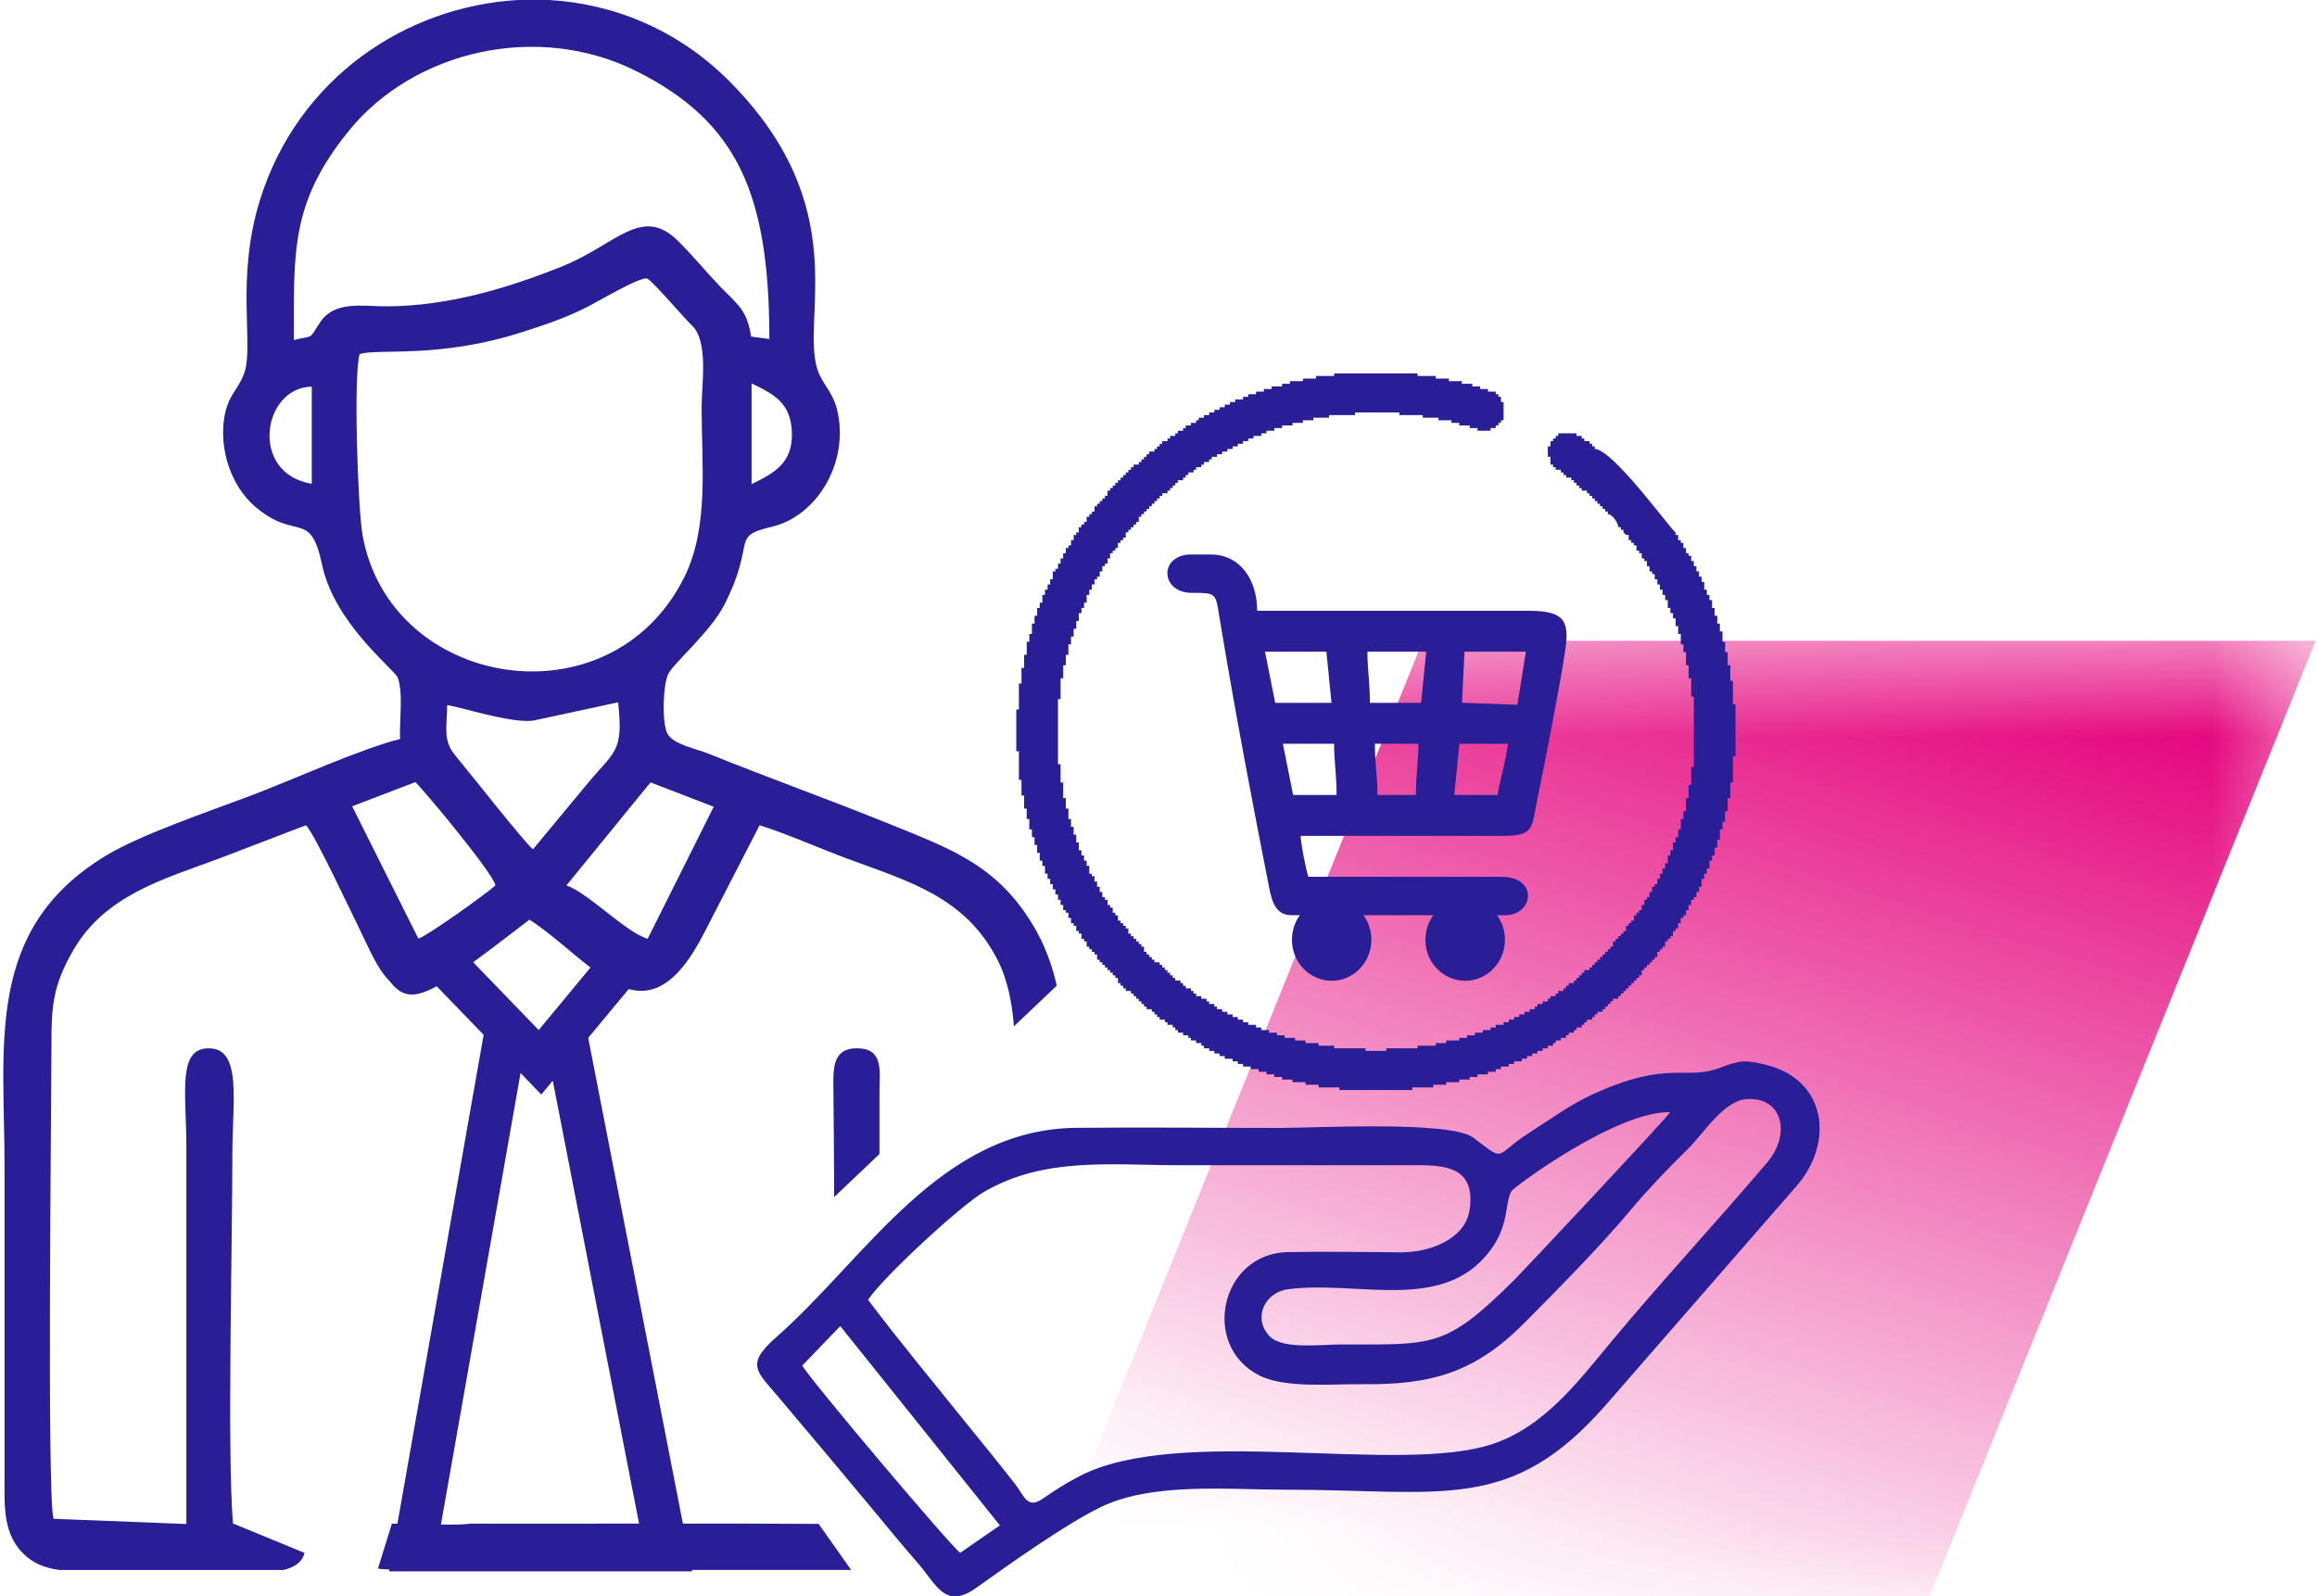 <?xml version="1.0" encoding="UTF-8"?>
<!DOCTYPE svg PUBLIC "-//W3C//DTD SVG 1.1//EN" "http://www.w3.org/Graphics/SVG/1.1/DTD/svg11.dtd">
<!-- Creator: CorelDRAW -->
<svg xmlns="http://www.w3.org/2000/svg" xml:space="preserve" width="254px" height="175px" style="shape-rendering:geometricPrecision; text-rendering:geometricPrecision; image-rendering:optimizeQuality; fill-rule:evenodd; clip-rule:evenodd"
viewBox="0 0 20.428 14.091"
 xmlns:xlink="http://www.w3.org/1999/xlink">
 <defs>
  <style type="text/css">
   <![CDATA[
    .fil0 {fill:#E5097F}
    .fil1 {fill:#291E96}
    .fil2 {fill:#291E96;fill-rule:nonzero}
   ]]>
  </style>
   <mask id="id0">
  <linearGradient id="id1" gradientUnits="userSpaceOnUse" x1="16.193" y1="5.499" x2="13.376" y2="14.248">
   <stop offset="0" style="stop-opacity:1; stop-color:white"/>
   <stop offset="1" style="stop-opacity:0; stop-color:white"/>
  </linearGradient>
    <rect style="fill:url(#id1)" x="9.045" y="5.561" width="11.478" height="8.626"/>
   </mask>
 </defs>
 <g id="Layer_x0020_1">
  <polygon class="fil0" style="mask:url(#id0)" points="12.547,5.656 20.428,5.656 17.021,14.091 9.14,14.091 "/>
  <g id="_242239240">
   <path id="_452437400" class="fil1" d="M14.778 4.699l0 0.023 0.023 0 0 0.046 0.023 0 0 0.023 0.023 0 0 0.046 0.023 0 0 0.046 0.023 0 0 0.023 0.023 0 0 0.046 0.023 0 0 0.046 0.023 0 0 0.046 0.023 0 0 0.046 0.023 0 0 0.046 0.023 0 0 0.069 0.023 0 0 0.046 0.023 0 0 0.046 0.023 0 0 0.069 0.023 0 0 0.069 0.023 0 0 0.069 0.023 0 0 0.069 0.023 0 0 0.092 0.023 0 0 0.092 0.023 0 0 0.115 0.023 0 0 0.138 0.023 0 0 0.207 0.023 0 0 0.46 -0.023 0 0 0.23 -0.023 0 0 0.138 -0.023 0 0 0.115 -0.023 0 0 0.092 -0.023 0 0 0.069 -0.023 0 0 0.092 -0.023 0 0 0.069 -0.023 0 0 0.069 -0.023 0 0 0.046 -0.023 0 0 0.069 -0.023 0 0 0.046 -0.023 0 0 0.046 -0.023 0 0 0.069 -0.023 0 0 0.046 -0.023 0 0 0.046 -0.023 0 0 0.023 -0.023 0 0 0.046 -0.023 0 0 0.046 -0.023 0 0 0.046 -0.023 0 0 0.023 -0.023 0 0 0.046 -0.023 0 0 0.046 -0.023 0 0 0.023 -0.023 0 0 0.046 -0.023 0 0 0.023 -0.023 0 0 0.023 -0.023 0 0 0.046 -0.023 0 0 0.023 -0.023 0 0 0.023 -0.023 0 0 0.046 -0.023 0 0 0.023 -0.023 0 0 0.023 -0.023 0 0 0.023 -0.023 0 0 0.023 -0.023 0 0 0.023 -0.023 0 0 0.046 -0.023 0 0 0.023 -0.023 0 0 0.023 -0.023 0 0 0.023 -0.023 0 0 0.023 -0.023 0 0 0.023 -0.023 0 0 0.023 -0.023 0 0 0.023 -0.023 0 0 0.023 -0.023 0 0 0.023 -0.046 0 0 0.023 -0.023 0 0 0.023 -0.023 0 0 0.023 -0.023 0 0 0.023 -0.023 0 0 0.023 -0.046 0 0 0.023 -0.023 0 0 0.023 -0.023 0 0 0.023 -0.046 0 0 0.023 -0.023 0 0 0.023 -0.023 0 0 0.023 -0.046 0 0 0.023 -0.023 0 0 0.023 -0.046 0 0 0.023 -0.023 0 0 0.023 -0.046 0 0 0.023 -0.046 0 0 0.023 -0.023 0 0 0.023 -0.046 0 0 0.023 -0.046 0 0 0.023 -0.046 0 0 0.023 -0.046 0 0 0.023 -0.046 0 0 0.023 -0.046 0 0 0.023 -0.069 0 0 0.023 -0.046 0 0 0.023 -0.069 0 0 0.023 -0.046 0 0 0.023 -0.069 0 0 0.023 -0.092 0 0 0.023 -0.069 0 0 0.023 -0.092 0 0 0.023 -0.115 0 0 0.023 -0.115 0 0 0.023 -0.184 0 0 0.023 -0.644 0 0 -0.023 -0.184 0 0 -0.023 -0.115 0 0 -0.023 -0.115 0 0 -0.023 -0.092 0 0 -0.023 -0.069 0 0 -0.023 -0.069 0 0 -0.023 -0.069 0 0 -0.023 -0.069 0 0 -0.023 -0.069 0 0 -0.023 -0.046 0 0 -0.023 -0.046 0 0 -0.023 -0.069 0 0 -0.023 -0.046 0 0 -0.023 -0.046 0 0 -0.023 -0.046 0 0 -0.023 -0.046 0 0 -0.023 -0.023 0 0 -0.023 -0.046 0 0 -0.023 -0.046 0 0 -0.023 -0.023 0 0 -0.023 -0.046 0 0 -0.023 -0.046 0 0 -0.023 -0.023 0 0 -0.023 -0.023 0 0 -0.023 -0.046 0 0 -0.023 -0.023 0 0 -0.023 -0.046 0 0 -0.023 -0.023 0 0 -0.023 -0.023 0 0 -0.023 -0.023 0 0 -0.023 -0.046 0 0 -0.023 -0.023 0 0 -0.023 -0.023 0 0 -0.023 -0.023 0 0 -0.023 -0.023 0 0 -0.023 -0.023 0 0 -0.023 -0.023 0 0 -0.023 -0.046 0 0 -0.023 -0.023 0 0 -0.023 -0.023 0 0 -0.023 -0.023 0 0 -0.046 -0.023 0 0 -0.023 -0.023 0 0 -0.023 -0.023 0 0 -0.023 -0.023 0 0 -0.023 -0.023 0 0 -0.023 -0.023 0 0 -0.023 -0.023 0 0 -0.023 -0.023 0 0 -0.046 -0.023 0 0 -0.023 -0.023 0 0 -0.023 -0.023 0 0 -0.023 -0.023 0 0 -0.046 -0.023 0 0 -0.023 -0.023 0 0 -0.046 -0.023 0 0 -0.023 -0.023 0 0 -0.046 -0.023 0 0 -0.023 -0.023 0 0 -0.046 -0.023 0 0 -0.046 -0.023 0 0 -0.023 -0.023 0 0 -0.046 -0.023 0 0 -0.046 -0.023 0 0 -0.046 -0.023 0 0 -0.046 -0.023 0 0 -0.046 -0.023 0 0 -0.046 -0.023 0 0 -0.046 -0.023 0 0 -0.069 -0.023 0 0 -0.046 -0.023 0 0 -0.069 -0.023 0 0 -0.069 -0.023 0 0 -0.069 -0.023 0 0 -0.069 -0.023 0 0 -0.092 -0.023 0 0 -0.092 -0.023 0 0 -0.115 -0.023 0 0 -0.138 -0.023 0 0 -0.253 -0.023 0 0 -0.368 0.023 0 0 -0.23 0.023 0 0 -0.138 0.023 0 0 -0.115 0.023 0 0 -0.115 0.023 0 0 -0.069 0.023 0 0 -0.092 0.023 0 0 -0.069 0.023 0 0 -0.069 0.023 0 0 -0.046 0.023 0 0 -0.069 0.023 0 0 -0.046 0.023 0 0 -0.046 0.023 0 0 -0.046 0.023 0 0 -0.069 0.023 0 0 -0.023 0.023 0 0 -0.046 0.023 0 0 -0.046 0.023 0 0 -0.046 0.023 0 0 -0.046 0.023 0 0 -0.023 0.023 0 0 -0.046 0.023 0 0 -0.046 0.023 0 0 -0.023 0.023 0 0 -0.046 0.023 0 0 -0.023 0.023 0 0 -0.023 0.023 0 0 -0.046 0.023 0 0 -0.023 0.023 0 0 -0.023 0.023 0 0 -0.046 0.023 0 0 -0.023 0.023 0 0 -0.023 0.023 0 0 -0.023 0.023 0 0 -0.023 0.023 0 0 -0.046 0.023 0 0 -0.023 0.023 0 0 -0.023 0.023 0 0 -0.023 0.023 0 0 -0.023 0.023 0 0 -0.023 0.023 0 0 -0.023 0.023 0 0 -0.023 0.023 0 0 -0.023 0.023 0 0 -0.023 0.023 0 0 -0.023 0.046 0 0 -0.023 0.023 0 0 -0.023 0.023 0 0 -0.023 0.023 0 0 -0.023 0.023 0 0 -0.023 0.046 0 0 -0.023 0.023 0 0 -0.023 0.023 0 0 -0.023 0.023 0 0 -0.023 0.046 0 0 -0.023 0.023 0 0 -0.023 0.046 0 0 -0.023 0.023 0 0 -0.023 0.046 0 0 -0.023 0.023 0 0 -0.023 0.046 0 0 -0.023 0.046 0 0 -0.023 0.023 0 0 -0.023 0.046 0 0 -0.023 0.046 0 0 -0.023 0.046 0 0 -0.023 0.046 0 0 -0.023 0.046 0 0 -0.023 0.046 0 0 -0.023 0.046 0 0 -0.023 0.069 0 0 -0.023 0.046 0 0 -0.023 0.069 0 0 -0.023 0.069 0 0 -0.023 0.069 0 0 -0.023 0.092 0 0 -0.023 0.069 0 0 -0.023 0.115 0 0 -0.023 0.115 0 0 -0.023 0.161 0 0 -0.023 0.736 0 0 0.023 0.161 0 0 0.023 0.115 0 0 0.023 0.115 0 0 0.023 0.092 0 0 0.023 0.069 0 0 0.023 0.069 0 0 0.023 0.069 0 0 0.023 0.023 0 0 0.023 0.023 0 0 0.046 0.023 0 0 0.161 -0.023 0 0 0.023 -0.023 0 0 0.023 -0.023 0 0 0.023 -0.046 0 0 0.023 -0.115 0 0 -0.023 -0.069 0 0 -0.023 -0.092 0 0 -0.023 -0.069 0 0 -0.023 -0.115 0 0 -0.023 -0.138 0 0 -0.023 -0.207 0 0 -0.023 -0.391 0 0 0.023 -0.23 0 0 0.023 -0.138 0 0 0.023 -0.092 0 0 0.023 -0.092 0 0 0.023 -0.092 0 0 0.023 -0.069 0 0 0.023 -0.069 0 0 0.023 -0.046 0 0 0.023 -0.069 0 0 0.023 -0.046 0 0 0.023 -0.046 0 0 0.023 -0.046 0 0 0.023 -0.046 0 0 0.023 -0.046 0 0 0.023 -0.046 0 0 0.023 -0.046 0 0 0.023 -0.046 0 0 0.023 -0.023 0 0 0.023 -0.046 0 0 0.023 -0.023 0 0 0.023 -0.046 0 0 0.023 -0.023 0 0 0.023 -0.046 0 0 0.023 -0.023 0 0 0.023 -0.023 0 0 0.023 -0.046 0 0 0.023 -0.023 0 0 0.023 -0.023 0 0 0.023 -0.023 0 0 0.023 -0.023 0 0 0.023 -0.046 0 0 0.023 -0.023 0 0 0.023 -0.023 0 0 0.023 -0.023 0 0 0.023 -0.023 0 0 0.023 -0.023 0 0 0.023 -0.023 0 0 0.023 -0.023 0 0 0.023 -0.023 0 0 0.023 -0.023 0 0 0.046 -0.023 0 0 0.023 -0.023 0 0 0.023 -0.023 0 0 0.023 -0.023 0 0 0.023 -0.023 0 0 0.046 -0.023 0 0 0.023 -0.023 0 0 0.023 -0.023 0 0 0.046 -0.023 0 0 0.023 -0.023 0 0 0.023 -0.023 0 0 0.046 -0.023 0 0 0.046 -0.023 0 0 0.023 -0.023 0 0 0.046 -0.023 0 0 0.046 -0.023 0 0 0.023 -0.023 0 0 0.046 -0.023 0 0 0.046 -0.023 0 0 0.046 -0.023 0 0 0.069 -0.023 0 0 0.046 -0.023 0 0 0.046 -0.023 0 0 0.069 -0.023 0 0 0.069 -0.023 0 0 0.069 -0.023 0 0 0.069 -0.023 0 0 0.092 -0.023 0 0 0.092 -0.023 0 0 0.115 -0.023 0 0 0.184 -0.023 0 0 0.575 0.023 0 0 0.161 0.023 0 0 0.138 0.023 0 0 0.092 0.023 0 0 0.092 0.023 0 0 0.069 0.023 0 0 0.069 0.023 0 0 0.069 0.023 0 0 0.069 0.023 0 0 0.046 0.023 0 0 0.046 0.023 0 0 0.046 0.023 0 0 0.069 0.023 0 0 0.023 0.023 0 0 0.046 0.023 0 0 0.046 0.023 0 0 0.046 0.023 0 0 0.046 0.023 0 0 0.023 0.023 0 0 0.046 0.023 0 0 0.023 0.023 0 0 0.046 0.023 0 0 0.023 0.023 0 0 0.046 0.023 0 0 0.023 0.023 0 0 0.023 0.023 0 0 0.023 0.023 0 0 0.046 0.023 0 0 0.023 0.023 0 0 0.023 0.023 0 0 0.023 0.023 0 0 0.023 0.023 0 0 0.023 0.023 0 0 0.046 0.023 0 0 0.023 0.023 0 0 0.023 0.023 0 0 0.023 0.023 0 0 0.023 0.046 0 0 0.023 0.023 0 0 0.023 0.023 0 0 0.023 0.023 0 0 0.023 0.023 0 0 0.023 0.023 0 0 0.023 0.023 0 0 0.023 0.046 0 0 0.023 0.023 0 0 0.023 0.023 0 0 0.023 0.046 0 0 0.023 0.023 0 0 0.023 0.023 0 0 0.023 0.046 0 0 0.023 0.046 0 0 0.023 0.023 0 0 0.023 0.046 0 0 0.023 0.023 0 0 0.023 0.046 0 0 0.023 0.046 0 0 0.023 0.046 0 0 0.023 0.046 0 0 0.023 0.046 0 0 0.023 0.046 0 0 0.023 0.069 0 0 0.023 0.046 0 0 0.023 0.069 0 0 0.023 0.069 0 0 0.023 0.069 0 0 0.023 0.092 0 0 0.023 0.092 0 0 0.023 0.115 0 0 0.023 0.138 0 0 0.023 0.276 0 0 0.023 0.184 0 0 -0.023 0.276 0 0 -0.023 0.161 0 0 -0.023 0.092 0 0 -0.023 0.115 0 0 -0.023 0.069 0 0 -0.023 0.069 0 0 -0.023 0.069 0 0 -0.023 0.069 0 0 -0.023 0.046 0 0 -0.023 0.069 0 0 -0.023 0.046 0 0 -0.023 0.046 0 0 -0.023 0.046 0 0 -0.023 0.046 0 0 -0.023 0.046 0 0 -0.023 0.046 0 0 -0.023 0.023 0 0 -0.023 0.046 0 0 -0.023 0.046 0 0 -0.023 0.023 0 0 -0.023 0.046 0 0 -0.023 0.023 0 0 -0.023 0.046 0 0 -0.023 0.023 0 0 -0.023 0.023 0 0 -0.023 0.046 0 0 -0.023 0.023 0 0 -0.023 0.023 0 0 -0.023 0.023 0 0 -0.023 0.023 0 0 -0.023 0.046 0 0 -0.023 0.023 0 0 -0.023 0.023 0 0 -0.023 0.023 0 0 -0.023 0.023 0 0 -0.023 0.023 0 0 -0.023 0.023 0 0 -0.023 0.023 0 0 -0.023 0.023 0 0 -0.023 0.023 0 0 -0.046 0.023 0 0 -0.023 0.023 0 0 -0.023 0.023 0 0 -0.023 0.023 0 0 -0.023 0.023 0 0 -0.046 0.023 0 0 -0.023 0.023 0 0 -0.023 0.023 0 0 -0.046 0.023 0 0 -0.023 0.023 0 0 -0.023 0.023 0 0 -0.046 0.023 0 0 -0.046 0.023 0 0 -0.023 0.023 0 0 -0.046 0.023 0 0 -0.046 0.023 0 0 -0.023 0.023 0 0 -0.046 0.023 0 0 -0.046 0.023 0 0 -0.046 0.023 0 0 -0.046 0.023 0 0 -0.069 0.023 0 0 -0.046 0.023 0 0 -0.069 0.023 0 0 -0.046 0.023 0 0 -0.069 0.023 0 0 -0.092 0.023 0 0 -0.069 0.023 0 0 -0.115 0.023 0 0 -0.115 0.023 0 0 -0.161 0.023 0 0 -0.621 -0.023 0 0 -0.161 -0.023 0 0 -0.115 -0.023 0 0 -0.115 -0.023 0 0 -0.069 -0.023 0 0 -0.092 -0.023 0 0 -0.069 -0.023 0 0 -0.069 -0.023 0 0 -0.046 -0.023 0 0 -0.046 -0.023 0 0 -0.069 -0.023 0 0 -0.046 -0.023 0 0 -0.046 -0.023 0 0 -0.046 -0.023 0 0 -0.046 -0.023 0 0 -0.046 -0.023 0 0 -0.023 -0.023 0 0 -0.046 -0.023 0 0 -0.046 -0.023 0 0 -0.023 -0.023 0 0 -0.046 -0.023 0 0 -0.023 -0.023 0 0 -0.046 -0.023 0 0 -0.023 -0.023 0 0 -0.023 -0.023 0 0 -0.046 -0.023 0 -0.023 -0.023 0 -0.023 -0.023 0 0 -0.023 -0.023 0c0,-0.04 -0.054,-0.115 -0.092,-0.115l0 -0.023 -0.023 0 0 -0.023 -0.023 0 0 -0.023 -0.023 0 0 -0.023 -0.023 0 0 -0.023 -0.023 0 0 -0.023 -0.023 0 0 -0.023 -0.023 0 0 -0.023 -0.023 0 0 -0.023 -0.046 0 0 -0.023 -0.023 0 0 -0.023 -0.023 0 0 -0.023 -0.023 0 0 -0.023 -0.023 0 0 -0.023 -0.046 0 0 -0.023 -0.023 0 0 -0.023 -0.023 0 0 -0.023 -0.046 0 0 -0.023 -0.023 0 0 -0.023 -0.023 0 0 -0.069 -0.023 0 0 -0.092 0.023 0 0 -0.046 0.023 0 0 -0.023 0.023 0 0 -0.023 0.023 0 0 -0.023 0.161 0 0 0.023 0.046 0 0 0.023 0.023 0 0 0.023 0.046 0 0 0.023 0.023 0 0 0.023 0.023 0 0 0.023c0.16,0 0.69,0.736 0.713,0.736z"/>
   <path id="_467166008" class="fil1" d="M12.486 7.017l-0.339 0c0,-0.167 -0.023,-0.269 -0.023,-0.452l0.384 0c0,0.166 -0.022,0.27 -0.022,0.452zm0.716 1.061c0.044,0.061 0.07,0.136 0.07,0.217 0,0.2 -0.157,0.362 -0.351,0.362 -0.194,0 -0.351,-0.162 -0.351,-0.362 0,-0.081 0.026,-0.157 0.07,-0.217l-0.617 0c0.044,0.061 0.07,0.136 0.07,0.217 0,0.2 -0.157,0.362 -0.35,0.362 -0.194,0 -0.351,-0.162 -0.351,-0.362 0,-0.081 0.026,-0.157 0.07,-0.217l-0.074 0c-0.14,0 -0.174,-0.119 -0.201,-0.263 -0.134,-0.679 -0.292,-1.502 -0.433,-2.355 -0.037,-0.225 -0.023,-0.227 -0.243,-0.227 -0.287,0 -0.293,-0.339 -0.008,-0.339l0.168 0c0.271,0 0.414,0.231 0.414,0.497l2.398 0c0.319,0 0.359,0.093 0.321,0.351 -0.043,0.295 -0.178,0.985 -0.243,1.297 -0.057,0.274 -0.025,0.339 -0.313,0.339l-1.779 0c0,0.061 0.045,0.293 0.068,0.361l1.702 0c0.335,0 0.283,0.339 0.039,0.339l-0.076 0zm0.007 -1.061l-0.384 0 0.045 -0.452 0.429 0c-0.011,0.121 -0.091,0.405 -0.091,0.452zm-1.897 -0.452l0.452 0c0,0.159 0.022,0.271 0.022,0.452l-0.384 0 -0.09 -0.452zm1.22 -0.361l-0.452 0c0,-0.181 -0.022,-0.293 -0.022,-0.452l0.519 0 -0.045 0.452zm0.361 0l0.022 -0.452 0.542 0 -0.075 0.469 -0.489 -0.018zm-1.739 -0.452l0.542 0 0.045 0.452 -0.497 0 -0.09 -0.452z"/>
   <path id="_822885120" class="fil1" d="M4.543 0l0.292 0c0.571,0.033 1.135,0.262 1.584,0.71 1.112,1.111 0.638,2.083 0.783,2.546 0.044,0.139 0.136,0.197 0.176,0.365 0.109,0.46 -0.179,0.936 -0.579,1.029 -0.372,0.087 -0.13,0.127 -0.419,0.691 -0.122,0.239 -0.454,0.518 -0.496,0.613 -0.044,0.1 -0.055,0.425 -0.005,0.521 0.051,0.097 0.256,0.134 0.362,0.177 0.529,0.214 1.07,0.407 1.598,0.621 0.547,0.222 0.959,0.366 1.279,0.913 0.096,0.164 0.158,0.337 0.198,0.514l-0.378 0.359c-0.017,-0.213 -0.058,-0.414 -0.141,-0.579 -0.283,-0.56 -0.778,-0.697 -1.322,-0.898 -0.254,-0.094 -0.53,-0.218 -0.782,-0.298l-0.486 0.944c-0.521,1.026 -0.959,0.276 -1.545,-0.111 -0.877,0.675 -1.045,0.791 -1.238,0.539 -0.109,-0.105 -0.188,-0.307 -0.258,-0.446 -0.076,-0.153 -0.402,-0.851 -0.477,-0.926l-0.762 0.292c-0.495,0.184 -1.014,0.325 -1.295,0.816 -0.177,0.309 -0.191,0.487 -0.19,0.838 0,0.495 -0.041,4.012 0.019,4.176l1.172 0.046 0 -3.329c0,-0.484 -0.086,-0.888 0.216,-0.869 0.274,0.017 0.19,0.481 0.19,0.923 0,0.847 -0.046,2.626 0.005,3.27l0.632 0.26c-0.021,0.085 -0.093,0.129 -0.187,0.151l-0.584 0 -0.014 0 -0.015 0 -0.014 0 -0.014 0 -0.014 0 -0.014 0 -0.014 0 -0.014 0 -0.014 0 -0.015 0 -0.014 0 -0.014 0 -0.014 0 -0.014 0 -0.015 0 -0.014 0 -0.014 0 -0.014 0 -0.014 0 -0.014 0 -0.014 0 -0.014 0 -0.014 0 -0.014 0 -0.014 0 -0.014 0 -0.015 0 -0.014 0 -0.014 0 -0.014 0 -0.014 0 -0.014 0 -0.014 0 -0.014 0 -0.014 0 -0.015 0 -0.014 0 -0.014 0 -0.014 0 -0.014 0 -0.014 0 -0.014 0 -0.014 0 -0.014 0 -0.015 0 -0.014 0 -0.014 0 -0.014 0 -0.014 0 -0.014 0 -0.014 0 -0.014 0 -0.015 0 -0.014 0 -0.014 0 -0.014 0 -0.014 0 -0.014 0 -0.014 0 -0.014 0 -0.014 0 -0.014 0 -0.014 0 -0.014 0 -0.487 0c-0.107,-0.014 -0.207,-0.046 -0.29,-0.116 -0.22,-0.183 -0.197,-0.455 -0.197,-0.723l0 -2.707c0,-1.095 -0.179,-2.109 0.894,-2.759 0.308,-0.187 0.922,-0.395 1.282,-0.531 0.376,-0.142 0.952,-0.407 1.315,-0.499 -0.007,-0.149 0.031,-0.424 -0.023,-0.546 -0.031,-0.07 -0.556,-0.477 -0.664,-0.987 -0.106,-0.503 -0.226,-0.205 -0.592,-0.518 -0.218,-0.186 -0.32,-0.517 -0.271,-0.796 0.035,-0.198 0.129,-0.242 0.178,-0.393 0.079,-0.247 -0.078,-0.834 0.135,-1.516 0.335,-1.078 1.288,-1.71 2.278,-1.767zm1.952 13.448l0.719 0.003 0.287 0.406 -3.946 0c-0.125,-0.003 -0.207,-0.006 -0.231,-0.011l0.123 -0.397 0.161 -0c0.178,0.004 0.391,0.017 0.537,-9.49919e-005l2.35 -0.001zm0.856 -2.882c-0.001,-0.333 -0.003,-0.662 -0.007,-0.986 -0.002,-0.166 0.003,-0.332 0.216,-0.327 0.229,0.005 0.192,0.201 0.191,0.382l0 0.551 -0.4 0.38zm-1.646 -2.28c-0.19,-0.054 -0.517,-0.399 -0.717,-0.471l0.742 -0.909 0.558 0.215 -0.583 1.165zm-2.609 -1.169l0.559 -0.214c0.115,0.119 0.691,0.813 0.706,0.912 -0.074,0.07 -0.603,0.447 -0.68,0.47l-0.585 -1.169zm0.839 -0.893c0.099,0.009 0.549,0.161 0.758,0.137l0.751 -0.162c0.05,0.451 -0.034,0.428 -0.285,0.735l-0.466 0.562c-0.066,-0.047 -0.559,-0.675 -0.687,-0.829 -0.113,-0.136 -0.071,-0.253 -0.071,-0.443zm-0.771 -3.099c0.167,-0.052 0.695,0.043 1.431,-0.193 0.209,-0.067 0.387,-0.126 0.585,-0.227 0.083,-0.042 0.466,-0.269 0.521,-0.246 0.047,0.02 0.323,0.346 0.394,0.413 0.15,0.142 0.086,0.521 0.086,0.725 0,0.493 0.068,1.054 -0.153,1.498 -0.651,1.309 -2.598,0.988 -2.84,-0.373 -0.041,-0.23 -0.082,-1.413 -0.025,-1.599zm-0.424 0.288l0 0.857c-0.556,-0.091 -0.435,-0.853 0,-0.857zm3.882 0.859l0 -0.888c0.195,0.094 0.348,0.171 0.356,0.435 0.008,0.265 -0.152,0.356 -0.356,0.454zm-4.04 -1.27c0,-0.78 -0.03,-1.211 0.483,-1.845 0.573,-0.708 1.664,-0.967 2.54,-0.529 0.89,0.446 1.174,1.08 1.174,2.364l-0.161 -0.021c-0.036,-0.238 -0.121,-0.284 -0.281,-0.45 -0.124,-0.129 -0.231,-0.263 -0.364,-0.394 -0.323,-0.32 -0.543,0.033 -1.032,0.228 -0.49,0.195 -0.993,0.342 -1.519,0.349 -0.228,0.003 -0.48,-0.058 -0.612,0.146 -0.099,0.152 -0.047,0.107 -0.228,0.151z"/>
   <path id="_467168384" class="fil2" d="M5.644 8.602l-0.464 0.559 0.874 4.483 0.044 0.226 -0.23 0 -1.11 0 -1.11 0 -0.226 0 0.039 -0.223 0.796 -4.513 -0.505 -0.522 0.273 -0.263 0.718 0.743 0.607 -0.733 0.292 0.242zm-0.777 0.937l-0.101 0.122 -0.148 -0.153 -0.035 -0.037 -0.709 4.019 0.883 0 0.88 0 -0.77 -3.952z"/>
   <path id="_458406296" class="fil1" d="M8.464 13.706l0.35 -0.242 -1.409 -1.759 -0.335 0.348c0.036,0.086 1.322,1.61 1.394,1.653zm-0.815 -2.235c0.276,0.367 0.579,0.73 0.867,1.09 0.144,0.179 0.295,0.36 0.435,0.542 0.079,0.103 0.105,0.218 0.239,0.127 0.116,-0.079 0.196,-0.132 0.322,-0.198 0.884,-0.463 2.824,-0.01 3.65,-0.286 0.458,-0.153 0.753,-0.548 1.051,-0.906 0.439,-0.528 0.928,-1.054 1.377,-1.583 0.202,-0.239 0.142,-0.573 -0.18,-0.556 -0.21,0.011 -0.389,0.312 -0.532,0.45 -0.145,0.14 -0.357,0.362 -0.485,0.516 -0.269,0.324 -0.648,0.706 -0.948,1.009 -0.438,0.44 -0.819,0.549 -1.438,0.542 -0.26,-0.003 -0.673,0.038 -0.902,-0.077 -0.521,-0.262 -0.344,-1.076 0.248,-1.089 0.329,-0.007 0.673,-9.49919e-005 1.003,0.002 0.239,0.001 0.564,-0.108 0.604,-0.375 0.063,-0.425 -0.285,-0.394 -0.581,-0.394 -0.66,0 -1.32,0 -1.98,0 -0.603,0 -1.191,-0.075 -1.723,0.234 -0.211,0.123 -0.893,0.754 -1.026,0.954zm7.082 -1.654c-0.474,-0.012 -1.382,0.663 -1.401,0.696 -0.062,0.106 -0.016,0.299 -0.192,0.53 -0.418,0.549 -1.166,0.255 -1.782,0.337 -0.204,0.027 -0.313,0.254 -0.162,0.414 0.114,0.12 0.461,0.073 0.625,0.073 0.835,0 0.925,0.036 1.543,-0.577 0.06,-0.06 1.305,-1.385 1.369,-1.473zm0.839 -0.419c0.536,0.124 0.62,0.687 0.266,1.082l-1.67 1.917c-0.843,0.965 -1.438,0.752 -2.836,0.752 -0.509,0 -1.177,-0.068 -1.635,0.158 -0.315,0.156 -0.792,0.496 -1.088,0.707 -0.276,0.197 -0.351,-0.025 -0.514,-0.213 -0.141,-0.163 -0.278,-0.328 -0.415,-0.494 -0.27,-0.325 -0.545,-0.652 -0.818,-0.975 -0.198,-0.234 -0.293,-0.289 -0.018,-0.531 0.793,-0.698 1.441,-1.834 2.647,-1.846 0.597,-0.006 1.198,0.001 1.795,0.001 0.314,0 1.509,-0.065 1.708,0.085 0.299,0.226 0.172,0.163 0.5,-0.046 0.183,-0.117 0.367,-0.252 0.566,-0.341 0.673,-0.304 0.801,-0.11 1.118,-0.231 0.172,-0.066 0.214,-0.068 0.395,-0.026z"/>
  </g>
 </g>
</svg>
